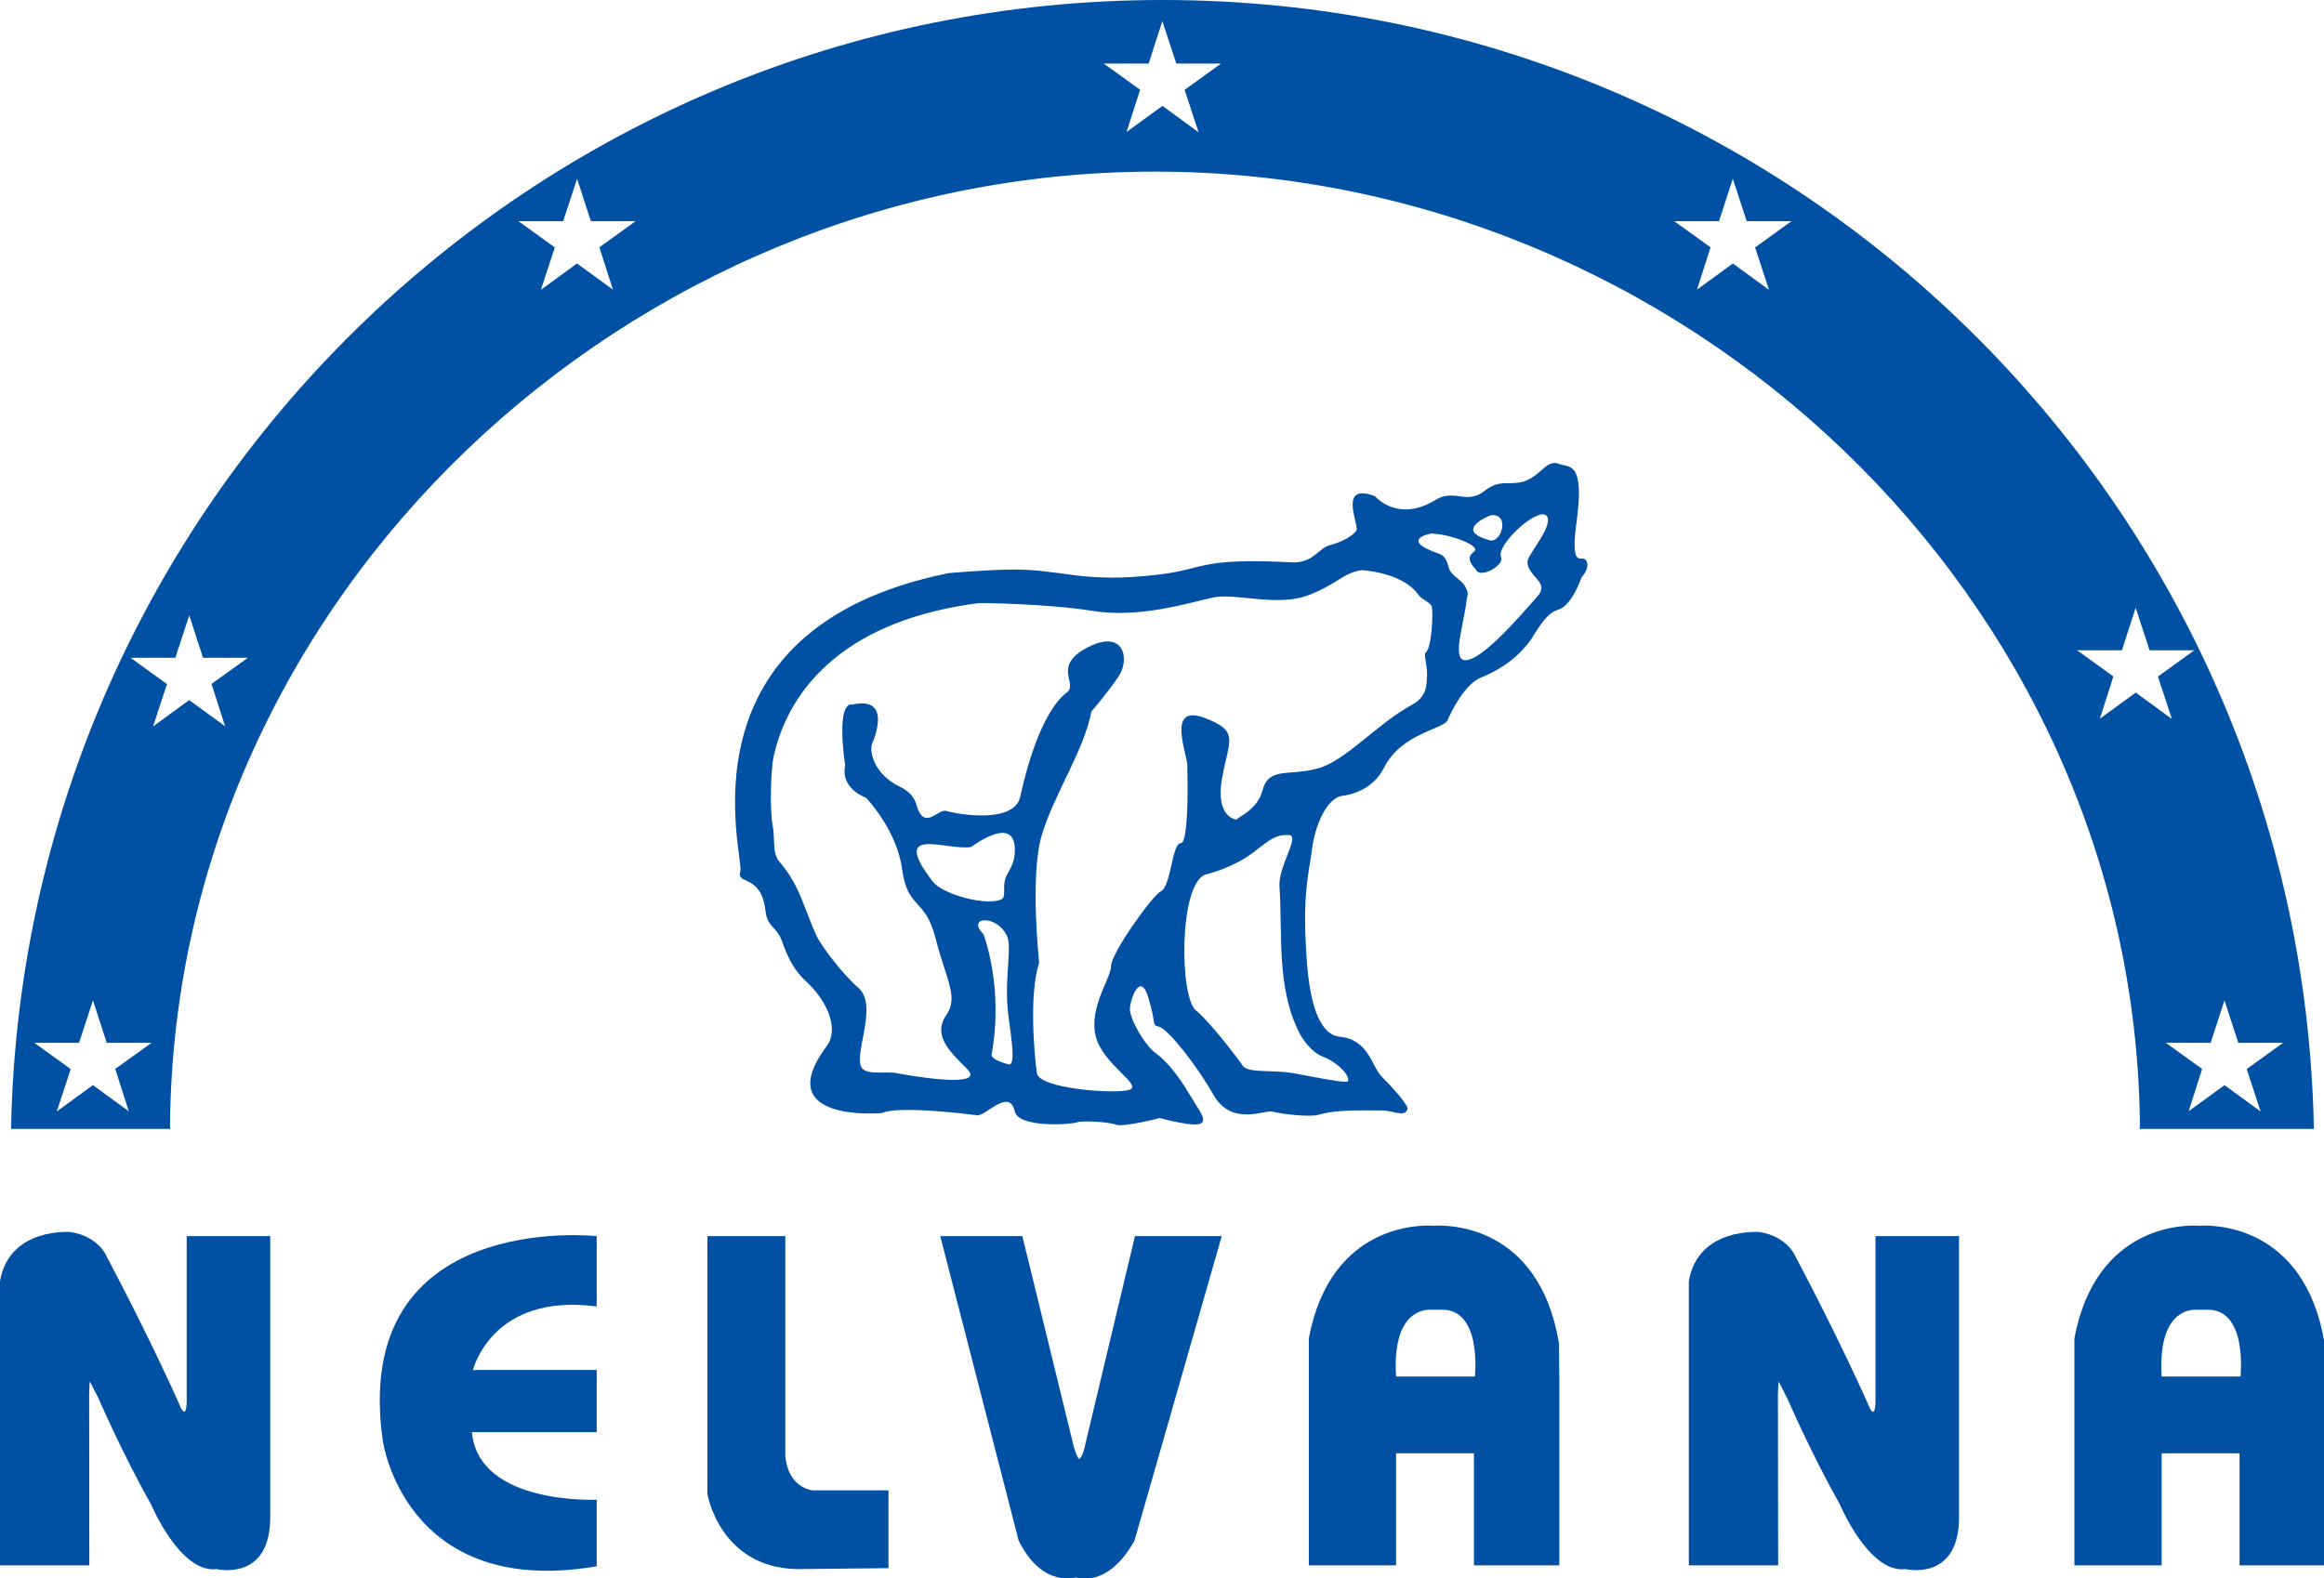 <?xml version="1.0" encoding="UTF-8" standalone="no"?>
<!-- Generator: Adobe Illustrator 16.0.0, SVG Export Plug-In . SVG Version: 6.00 Build 0)  -->

<svg
   xmlns:dc="http://purl.org/dc/elements/1.1/"
   xmlns:cc="http://creativecommons.org/ns#"
   xmlns:rdf="http://www.w3.org/1999/02/22-rdf-syntax-ns#"
   xmlns:svg="http://www.w3.org/2000/svg"
   xmlns="http://www.w3.org/2000/svg"
   xmlns:sodipodi="http://sodipodi.sourceforge.net/DTD/sodipodi-0.dtd"
   xmlns:inkscape="http://www.inkscape.org/namespaces/inkscape"
   version="1.1"
   id="Layer_1"
   x="0px"
   y="0px"
   width="1000"
   height="679.249"
   viewBox="0 0 1000 679.249"
   enable-background="new 0 0 982.096 623.988"
   xml:space="preserve"
   inkscape:version="0.92.2 (5c3e80d, 2017-08-06)"
   sodipodi:docname="Nelvana_2001.svg"><defs
     id="defs3010" /><sodipodi:namedview
     pagecolor="#ffffff"
     bordercolor="#666666"
     borderopacity="1"
     objecttolerance="10"
     gridtolerance="10"
     guidetolerance="10"
     inkscape:pageopacity="0"
     inkscape:pageshadow="2"
     inkscape:window-width="1366"
     inkscape:window-height="705"
     id="namedview3008"
     showgrid="false"
     inkscape:zoom="0.57906816"
     inkscape:cx="622.56795"
     inkscape:cy="362.80038"
     inkscape:window-x="-8"
     inkscape:window-y="-8"
     inkscape:window-maximized="1"
     inkscape:current-layer="Layer_1" /><g
     id="g3036"
     transform="matrix(1.089,0,0,1.089,0,-6.8651172e-4)"><path
       id="path2986"
       d="m 603.537,221.996 c 0.049,5.971 8.876,8.073 4.115,13.502 -7.323,8.378 -22.608,26.173 -29.052,25.423 -4.876,-0.572 -0.078,-14.921 0.791,-22.995 0.29,-2.74 1.096,-2.867 0,-5.273 -1.459,-3.223 -3.877,-3.721 -6.22,-6.699 -1.159,-1.448 -0.929,-5.838 -4.497,-7.071 -16.388,-5.637 -3.209,-8.006 -3.209,-8.006 7.865,0.215 20.269,4.976 16.853,7.271 -3.97,2.674 0.702,6.692 0.702,6.692 1.529,4.382 11.452,-1.463 10.107,-4.538 -2.161,-4.947 14.238,-19.667 17.751,-16.637 3.811,3.306 -7.364,15.531 -7.341,18.331 m -39.749,46.33 c -0.171,1.433 0.423,6.877 -5.819,10.212 -13.6,7.286 -26.211,22.207 -37.251,25.178 -12.103,3.253 -19.411,-0.906 -22.011,9.083 -1.818,7.004 -9.577,10.324 -10.215,11.119 0,0 -8.303,-0.706 -5.682,-16.013 2.625,-15.308 7.264,-18.724 -6.614,-24.086 -15.593,-6.001 -7.06,14.015 -7.06,18.82 0,0 0.928,30.6 -2.57,30.6 -3.498,0 -3.803,16.74 -7.743,18.938 -3.94,2.169 -19.812,24.784 -19.812,29.598 0,4.819 -8.73,16.176 -6.116,27.554 2.625,11.364 18.977,19.675 13.287,21.428 -5.689,1.745 -35.583,-0.446 -36.467,-6.551 -0.865,-6.135 -3.338,-30.57 0.884,-43.738 0,0 -3.729,-34.231 0.98,-50.177 4.891,-16.548 16.67,-33.363 19.652,-49.071 0,0 6.473,-7.45 10.844,-14.015 4.382,-6.558 2.184,-18.798 -12.244,-11.363 -14.427,7.427 -3.565,14.423 -8.367,17.929 -2.677,1.931 -11.467,10.057 -18.375,41.213 -2.295,10.383 -23.615,7.167 -29.226,5.533 -3.338,-0.988 -8.686,8.363 -11.805,-2.584 -1.025,-3.587 -3.77,-5.637 -6.25,-6.84 -11.204,-5.429 -12.259,-14.691 -11.189,-17.208 1.326,-3.06 7.341,-18.88 -7.962,-15.374 0,0 -6.38,-2.607 -2.715,24.183 0,0 -2.518,8.199 8.311,12.678 0,0 12.117,12.567 14.201,28.179 2.135,15.998 9.028,11.133 13.09,26.923 4.363,16.971 9.313,23.559 4.386,30.704 -5.626,8.185 1.597,14.705 8.162,21.271 8.107,8.104 -23.098,2.63 -27.473,1.761 -4.378,-0.892 -10.888,0.668 -13.595,-1.59 -4.913,-4.077 6.614,-24.939 -1.927,-32.256 -5.663,-4.85 -14.275,-15.879 -16.518,-20.625 -4.631,-9.818 -6.41,-19.801 -14.624,-29.136 -2.904,-3.306 -1.667,-9.485 -2.655,-14.342 -1.155,-5.711 -0.806,-21.999 0.442,-27.547 6.335,-28.067 30.002,-53.921 81.241,-60.368 0,0 26.018,0.134 45.023,3.142 18.1,2.875 37.265,-3.075 47.236,-5.31 8.497,-1.901 25.394,3.639 37.214,-0.743 11.801,-4.367 13.963,-8.942 21.567,-10.079 0,0 16.422,0.728 22.664,10.049 0.865,1.277 4.579,2.733 5.014,4.345 0.668,2.518 0.037,16.392 -2.422,18.226 -0.97,0.732 1.054,5.745 0.509,10.35 m -41.147,149.292 c 5.675,2.087 11.089,7.649 9.923,9.759 -0.502,0.914 -12.891,-1.604 -21.179,-3.142 -8.526,-1.566 -18.171,0.045 -20.298,-2.948 -7,-9.855 -15.965,-20.09 -18.397,-21.799 -6.632,-4.656 -7.03,-49.672 3.506,-53.787 0,0 10.929,-2.473 19.255,-8.986 6.646,-5.214 9.083,-6.967 13.947,-6.655 4.33,0.282 -4.363,12.44 -3.847,20.239 1.292,19.37 -1.292,39.869 7.896,58.021 1.467,2.889 5.109,7.798 9.194,9.298 M 400.818,338.527 c -0.419,3.579 -2.945,6.669 -3.605,8.838 -1.096,3.624 0.442,7.278 -1.59,8.14 -6.387,2.704 -23.295,-2.184 -26.982,-6.974 -17.758,-23.017 6.001,-12.047 15.11,-13.777 -10e-4,0 19.273,-14.706 17.067,3.773 m -2.206,82.166 c -0.212,-0.022 -7.201,-1.738 -6.807,-3.951 4.906,-26.768 -3.238,-47.578 -3.238,-47.578 -6.862,-6.773 5.095,-7.896 9.225,0.564 2.169,4.426 -0.668,14.965 0.29,28.171 0.545,7.457 3.906,23.299 0.53,22.794 M 589.028,203.658 c 7.832,-0.921 4.245,11.141 -0.404,9.886 -14.9,-4.07 0.404,-9.886 0.404,-9.886 m 36.764,17.179 c -1.53,-0.438 -5.247,2.636 -2.845,-14.631 3.383,-24.324 -3.179,-21.316 -6.822,-22.809 -4.816,-1.961 -6.609,3.788 -13.194,6.595 -3.947,1.671 -8.488,0.408 -11.782,1.507 -5.255,1.753 -4.587,4.204 -10.48,4.917 -3.193,0.379 -8.281,-2.013 -13.104,0.988 -15.277,9.537 -24.253,-1.27 -24.253,-1.27 -14.58,-5.593 -6.577,10.807 -7.271,13.272 -0.22,0.816 -3.034,4.063 -10.654,6.09 -4.448,1.203 -6.554,7.189 -15.059,6.759 -36.248,-1.857 -34.116,2.555 -51.611,4.731 -31.925,3.996 -38.884,-2.421 -60.85,-1.842 -11.664,0.304 -23.135,1.396 -23.135,1.396 -108.785,22.044 -80.473,112.446 -82.207,117.854 -1.771,5.511 8.322,0.884 9.941,15.604 0.694,6.313 4.259,6.306 6.239,11.281 1.366,3.461 3.491,10.792 9.64,16.437 8.2,7.494 13.502,18.769 8.292,25.765 -22.749,30.503 21.865,26.447 21.865,26.447 6.562,-3.052 34.328,0.453 37.607,0.884 3.279,0.438 12.7,-11.021 14.869,-1.537 1.481,6.543 21.857,5.251 24.268,4.375 2.403,-0.877 12.901,-0.223 15.742,0.876 2.844,1.092 17.264,-2.622 17.264,-2.622 24.65,6.388 17.06,-0.215 11.593,-9.618 -3.598,-6.187 -8.749,-12.9 -13.112,-15.96 -4.375,-3.067 -10.495,-13.777 -10.275,-17.707 0.219,-3.936 4.078,-14.653 7.208,-4.597 3.461,11.096 1.096,10.925 4.375,11.809 3.279,0.877 14.215,14.208 21.423,26.887 7.219,12.686 20.559,5.763 23.396,6.632 2.845,0.861 14.428,2.31 18.148,1.248 7.657,-2.191 17.702,-1.693 25.363,-1.693 3.937,0 8.601,2.852 9.771,-0.482 0.509,-1.434 -5.611,-8.334 -10.197,-12.916 -4.063,-4.078 -5.014,-14.639 -16.626,-15.746 -5.028,-0.475 -11.155,-6.119 -12.89,-29.076 -2.124,-27.733 0.865,-35.636 1.961,-44.83 1.081,-9.15 5.667,-20.506 12.083,-21.316 2.686,-0.349 11.828,-2.028 16.407,-11.126 6.821,-13.614 23.544,-15.226 25.066,-18.716 1.537,-3.505 6.691,-14.201 13.135,-16.837 12.199,-4.984 17.249,-11.72 19.225,-14.201 1.95,-2.421 5.92,-11.163 11.379,-12.686 5.47,-1.538 9.188,-12.686 9.188,-12.686 3.511,-4.1 2.446,-7.019 0.919,-7.45"
       inkscape:connector-curvature="0"
       style="fill:#0050a4" /><g
       id="g3025"><path
         d="m 448.452,488.569 h 34.284 l -34.469,120.363 c -10.699,19.147 -22.983,14.579 -22.983,14.579 l 0.175,-0.126 c 0,0 -13.588,4.694 -22.991,-14.579 L 371.523,488.569 h 32.438 l 20.146,82.485 c 1.292,5.006 2.213,5.563 2.213,5.563 1.482,-0.371 2.418,-5.377 2.418,-5.377"
         id="path2988"
         inkscape:connector-curvature="0"
         style="fill:#0050a4" /><path
         d="m 279.526,488.569 h 30.767 v 86.748 c 1.11,12.976 10.754,13.718 10.754,13.718 h 30.017 v 30.771 l -36.33,0.371 c -30.392,-0.742 -35.208,-29.656 -35.208,-29.656"
         id="path2990"
         inkscape:connector-curvature="0"
         style="fill:#0050a4" /><path
         d="M 35.297,618.691 H 0 V 506.364 c 3.706,-21.509 28.056,-19.399 28.056,-19.399 11.111,1.856 14.085,9.633 14.085,9.633 17.792,33.615 28.665,58.325 28.665,58.325 2.96,7.42 2.96,-0.98 2.96,-0.98 V 488.57 h 33.006 v 110.478 c 0.364,26.322 -21.134,21.123 -21.134,21.123 -14.468,1.856 -25.95,-25.587 -25.95,-25.587 -11.126,-19.629 -20.763,-41.881 -20.763,-41.881 -2.852,-5.704 -3.461,-6.67 -3.461,-6.67 0,0 -0.152,1.553 -0.241,4.813"
         id="path2992"
         inkscape:connector-curvature="0"
         style="fill:#0050a4" /><path
         d="M 702.592,618.691 H 667.294 V 506.364 c 3.703,-21.509 28.049,-19.399 28.049,-19.399 11.118,1.856 14.085,9.633 14.085,9.633 17.796,33.615 28.673,58.325 28.673,58.325 2.956,7.42 2.956,-0.98 2.956,-0.98 V 488.57 h 33.01 v 110.478 c 0.363,26.322 -21.146,21.123 -21.146,21.123 -14.456,1.856 -25.95,-25.587 -25.95,-25.587 -11.118,-19.629 -20.755,-41.881 -20.755,-41.881 -2.852,-5.704 -3.457,-6.67 -3.457,-6.67 0,0 -0.152,1.553 -0.253,4.813"
         id="path2994"
         inkscape:connector-curvature="0"
         style="fill:#0050a4" /><path
         d="m 151.249,569.384 c 0,0 8.534,62.662 84.524,49.68 v -26.322 c 0,0 -46.712,2.229 -49.305,-26.7 h 49.305 v -24.584 h -47.882 l -1.051,0.119 c 0,0 7.416,-30.763 48.933,-25.2 V 488.57 c 0,-10e-4 -97.499,-10.756 -84.524,80.814"
         id="path2996"
         inkscape:connector-curvature="0"
         style="fill:#0050a4" /><path
         d="m 582.767,544.05 h -31.142 c -1.522,-24.45 9.796,-26.648 13.899,-26.381 h 3.714 c 16.548,-0.729 13.529,26.381 13.529,26.381 m 33.214,-13.228 c -8.003,-47.705 -45.146,-46.665 -49.602,-46.36 -4.397,-0.297 -40.545,-1.285 -49.231,44.443 v 89.786 h 34.478 V 574.39 h 30.777 v 44.302 h 33.73 v -73.171 z"
         id="path2998"
         inkscape:connector-curvature="0"
         style="fill:#0050a4" /><path
         d="m 885.269,544.05 h -31.135 c -1.522,-24.45 9.797,-26.648 13.903,-26.381 h 3.703 c 16.552,-0.729 13.529,26.381 13.529,26.381 m 33.222,-13.228 c -8.007,-47.705 -45.146,-46.665 -49.609,-46.36 -4.39,-0.297 -40.537,-1.285 -49.23,44.443 v 89.786 h 34.483 V 574.39 h 30.771 v 44.302 h 33.737 v -73.171 z"
         id="path3000"
         inkscape:connector-curvature="0"
         style="fill:#0050a4" /></g><path
       id="path3006"
       d="m 843.889,273.74 -14.183,10.324 5.355,-16.711 -14.368,-10.331 h 17.729 l 5.437,-16.785 5.5,16.785 h 17.506 l 0.115,0.03 -14.319,10.346 5.496,16.763 m 20.788,111.228 5.481,16.778 h 17.523 l 0.111,0.029 -14.319,10.354 5.493,16.748 -14.268,-10.405 -14.179,10.309 5.355,-16.711 -14.36,-10.323 h 17.713 z m -179.959,-280.833 -14.274,-10.413 -14.171,10.316 5.34,-16.711 -14.353,-10.331 h 17.714 l 5.437,-16.771 5.492,16.771 h 17.524 l 0.104,0.037 L 693.487,97.8 Z M 473.578,52.265 459.31,41.852 445.135,52.176 450.494,35.465 436.122,25.134 h 17.721 l 5.437,-16.771 5.507,16.771 h 17.506 l 0.107,0.044 -14.323,10.339 z m -231.399,62.194 -14.193,-10.316 -14.268,10.413 5.507,-16.756 -14.323,-10.346 0.108,-0.037 h 17.517 l 5.496,-16.771 5.44,16.771 h 17.71 L 236.817,97.748 Z M 88.932,287.027 74.746,276.703 l -14.275,10.42 5.507,-16.748 -14.322,-10.345 0.115,-0.037 h 17.506 l 5.5,-16.778 5.44,16.778 H 97.942 L 83.57,270.309 Z M 50.879,439.201 36.704,428.892 22.43,439.298 27.937,422.55 13.606,412.196 l 0.115,-0.029 h 17.513 l 5.5,-16.778 5.437,16.778 H 59.884 L 45.536,422.49 Z m 863.4,6.982 C 909.534,198.964 707.672,0 459.31,0 210.967,0 9.098,198.964 4.367,446.183 H 67.278 L 67.17,444.327 C 69.332,236.049 247.578,67.832 456.35,67.832 c 208.776,0 387.022,168.216 389.183,376.495 l -0.107,1.856 z"
       inkscape:connector-curvature="0"
       style="fill:#0050a4" /></g></svg>